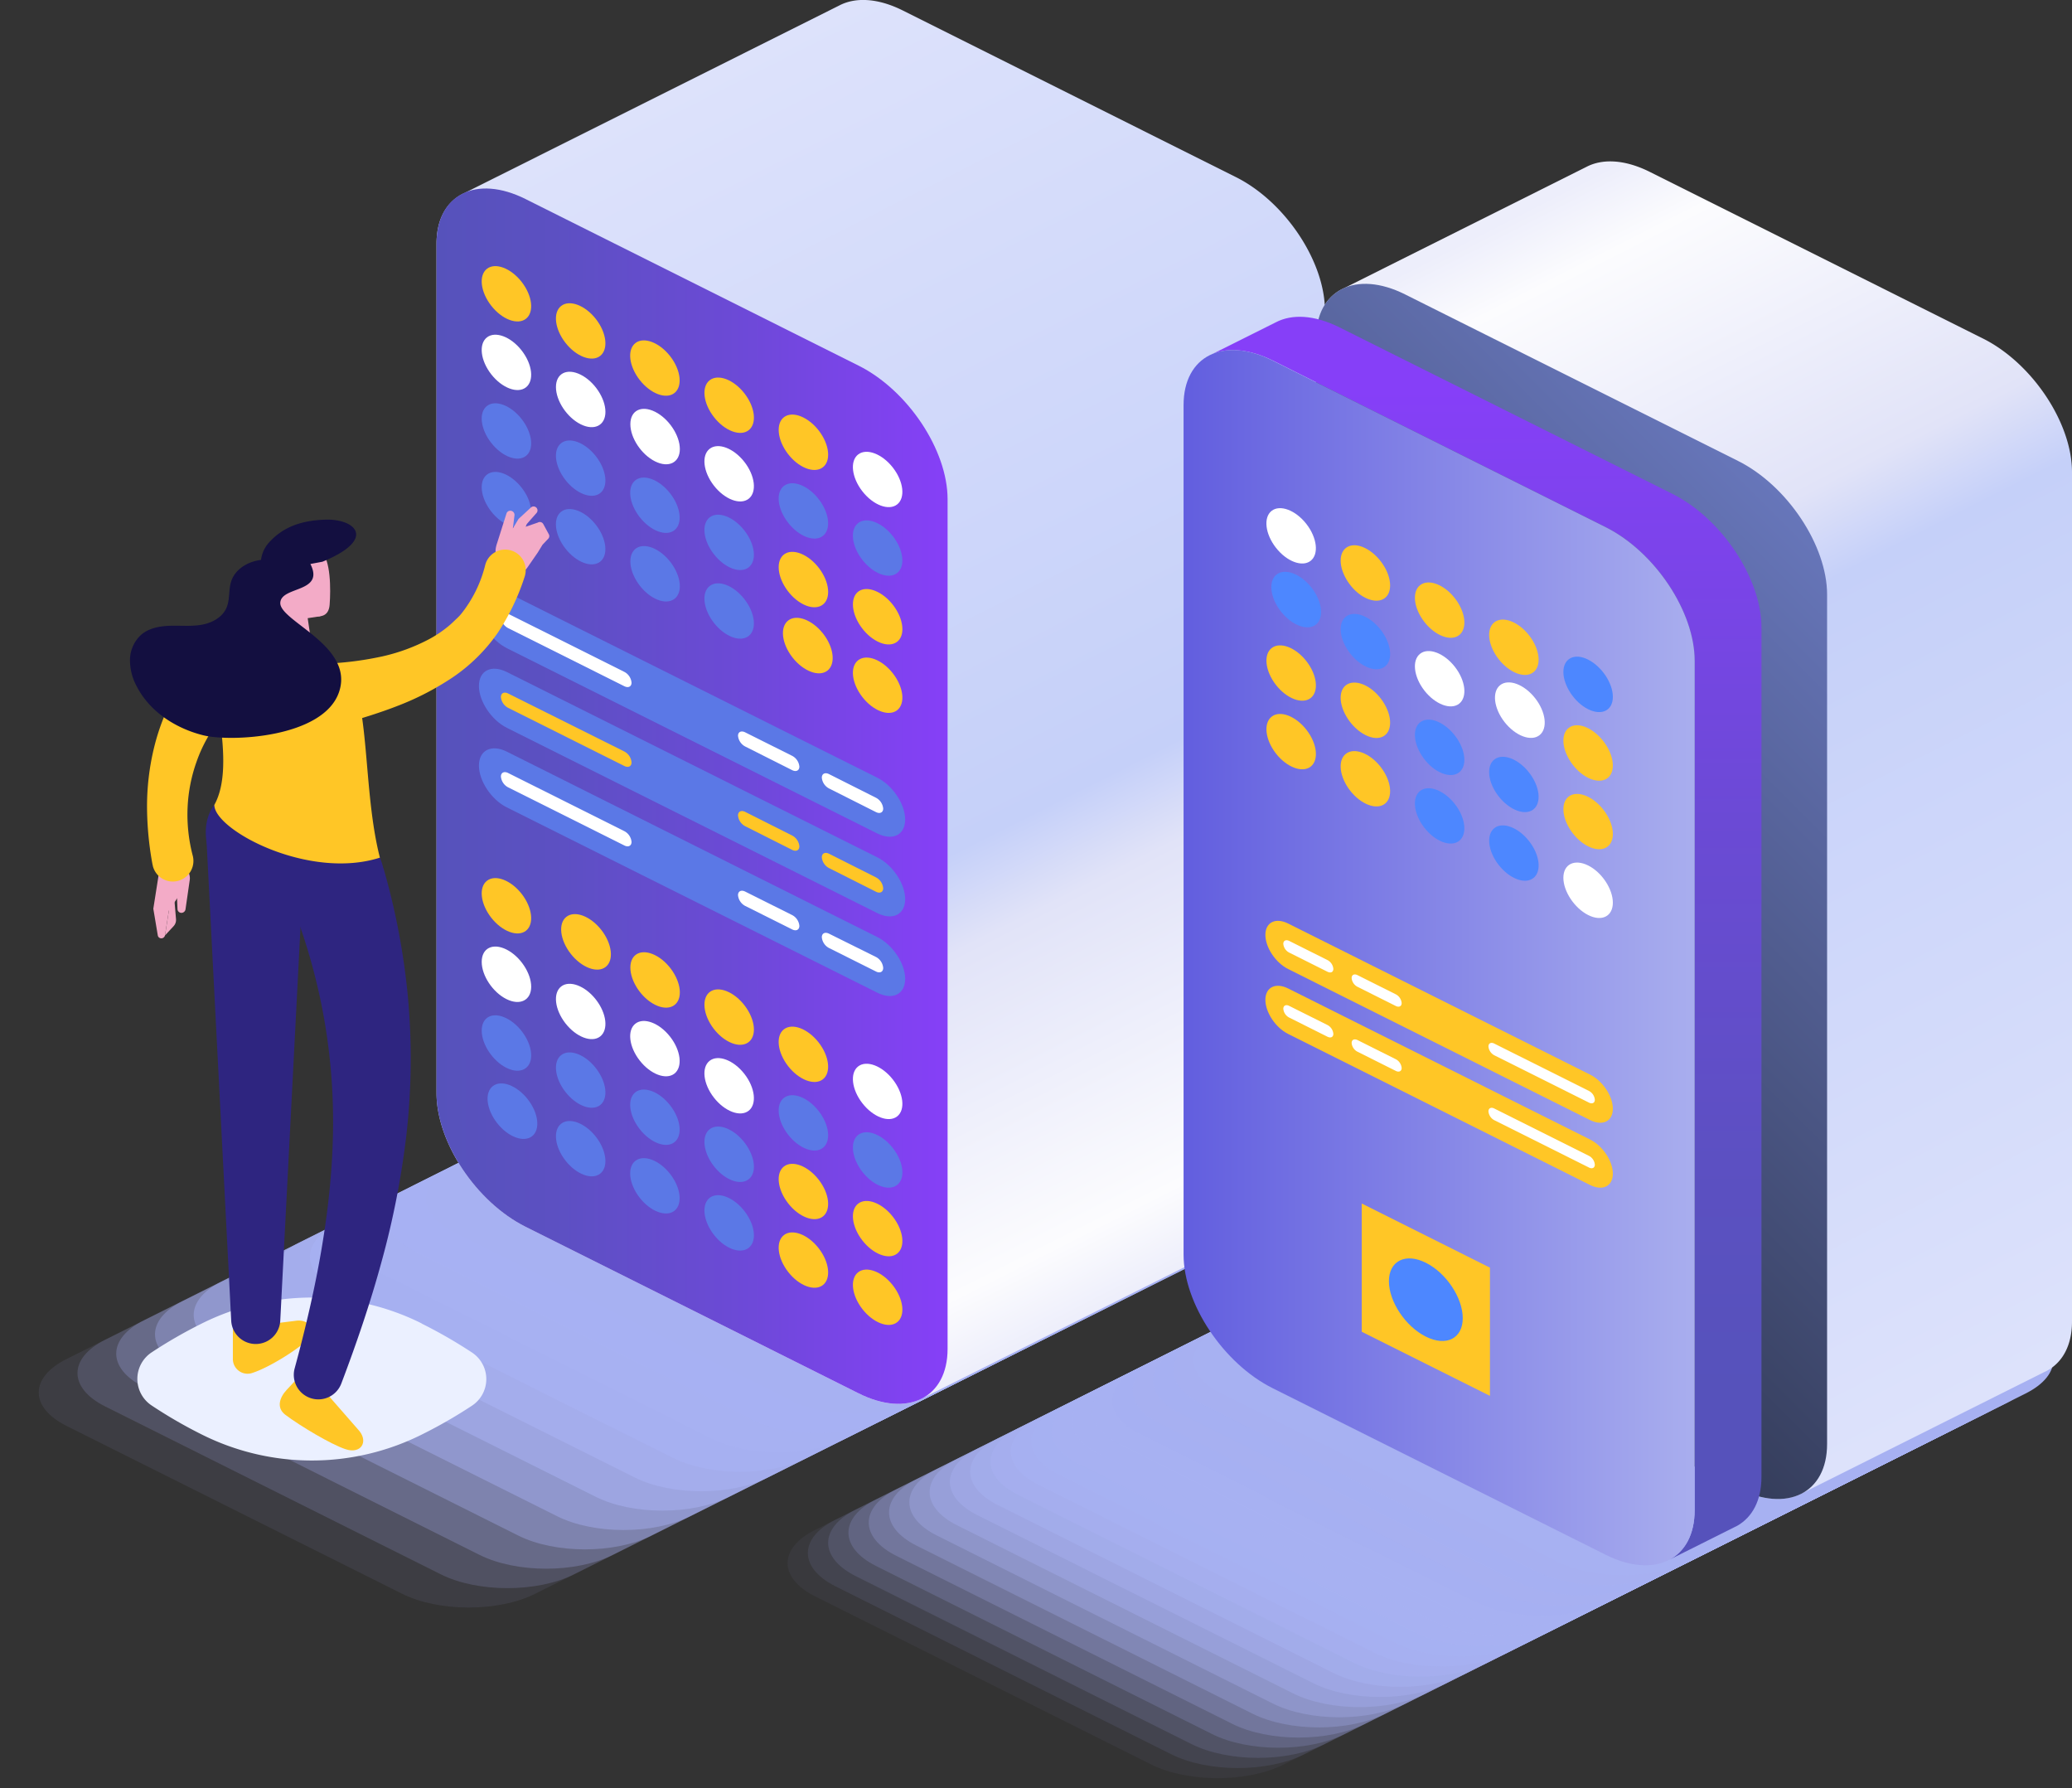 <?xml version="1.0" encoding="UTF-8"?>
<svg xmlns="http://www.w3.org/2000/svg" xmlns:xlink="http://www.w3.org/1999/xlink" viewBox="0 0 612.6 528.65">
  <rect x="0" y="0" width="612.6" height="528.65" fill="#333333" stroke="none"/>
  <defs>
    <style>.cls-1{isolation:isolate;}.cls-2,.cls-43,.cls-45{mix-blend-mode:multiply;}.cls-10,.cls-11,.cls-12,.cls-13,.cls-14,.cls-20,.cls-21,.cls-22,.cls-23,.cls-24,.cls-25,.cls-26,.cls-27,.cls-28,.cls-29,.cls-3,.cls-30,.cls-31,.cls-32,.cls-33,.cls-34,.cls-35,.cls-36,.cls-37,.cls-38,.cls-39,.cls-4,.cls-5,.cls-6,.cls-7,.cls-8,.cls-9{fill:#a7b1f2;}.cls-3{opacity:0;}.cls-4{opacity:0.09;}.cls-5{opacity:0.18;}.cls-6{opacity:0.27;}.cls-7{opacity:0.36;}.cls-8{opacity:0.45;}.cls-9{opacity:0.55;}.cls-10{opacity:0.64;}.cls-11{opacity:0.73;}.cls-12{opacity:0.82;}.cls-13{opacity:0.91;}.cls-15{fill:url(#linear-gradient);}.cls-16{fill:url(#linear-gradient-2);}.cls-17{fill:#ffc626;}.cls-18{fill:#fff;}.cls-19{fill:#5b78e6;}.cls-20{opacity:0.05;}.cls-21{opacity:0.1;}.cls-22{opacity:0.14;}.cls-23{opacity:0.19;}.cls-24{opacity:0.24;}.cls-25{opacity:0.29;}.cls-26{opacity:0.33;}.cls-27{opacity:0.38;}.cls-28{opacity:0.43;}.cls-29{opacity:0.48;}.cls-30{opacity:0.52;}.cls-31{opacity:0.57;}.cls-32{opacity:0.62;}.cls-33{opacity:0.67;}.cls-34{opacity:0.71;}.cls-35{opacity:0.76;}.cls-36{opacity:0.81;}.cls-37{opacity:0.86;}.cls-38{opacity:0.9;}.cls-39{opacity:0.95;}.cls-40{fill:url(#linear-gradient-3);}.cls-41{fill:url(#linear-gradient-4);}.cls-42{fill:url(#linear-gradient-5);}.cls-43{fill:url(#linear-gradient-6);}.cls-44{fill:#4d87ff;}.cls-45{fill:#ebf0ff;}.cls-46{fill:#2e2580;}.cls-47{fill:#f3abc7;}.cls-48{fill:#130f40;}</style>
    <linearGradient id="linear-gradient" x1="5" y1="376.89" x2="175.94" y2="38.58" gradientTransform="matrix(-1, 0, 0, 1, 350.98, 0)" gradientUnits="userSpaceOnUse">
      <stop offset="0" stop-color="#edeefb"></stop>
      <stop offset="0.06" stop-color="#fcfcfe"></stop>
      <stop offset="0.3" stop-color="#e1e3f8"></stop>
      <stop offset="0.37" stop-color="#c5d0f9"></stop>
      <stop offset="1" stop-color="#dde2fb"></stop>
    </linearGradient>
    <linearGradient id="linear-gradient-2" x1="129.06" y1="235.38" x2="280.16" y2="235.38" gradientUnits="userSpaceOnUse">
      <stop offset="0" stop-color="#5652bb"></stop>
      <stop offset="0.23" stop-color="#5c50c2"></stop>
      <stop offset="0.57" stop-color="#6b4ad5"></stop>
      <stop offset="0.97" stop-color="#8440f5"></stop>
      <stop offset="1" stop-color="#863ff8"></stop>
    </linearGradient>
    <linearGradient id="linear-gradient-3" x1="416.41" y1="79.71" x2="586.08" y2="412.72" gradientTransform="matrix(1, 0, 0, 1, 0, 0)" xlink:href="#linear-gradient"></linearGradient>
    <linearGradient id="linear-gradient-4" x1="374.84" y1="353.32" x2="554.44" y2="173.72" gradientUnits="userSpaceOnUse">
      <stop offset="0" stop-color="#2c334a"></stop>
      <stop offset="1" stop-color="#6776ba"></stop>
    </linearGradient>
    <linearGradient id="linear-gradient-5" x1="439.73" y1="410.77" x2="439.73" y2="115.13" xlink:href="#linear-gradient-2"></linearGradient>
    <linearGradient id="linear-gradient-6" x1="349.93" y1="283.1" x2="499.44" y2="283.1" gradientUnits="userSpaceOnUse">
      <stop offset="0" stop-color="#625edf"></stop>
      <stop offset="1" stop-color="#a8adee"></stop>
    </linearGradient>
  </defs>
  <title>data-center-contact-us</title>
  <g class="cls-1">
    <g id="Layer_2" data-name="Layer 2">
      <g id="Layer_1-2" data-name="Layer 1">
        <g class="cls-2">
          <path class="cls-3" d="M246.08,427.2l-99.29,49.65c-10.87,5.44-28.49,5.44-39.35,0L8.15,427.2c-10.87-5.43-10.87-14.25,0-19.68l99.29-49.65c10.86-5.44,28.48-5.44,39.35,0l99.29,49.65C256.94,413,256.94,421.77,246.08,427.2Z"></path>
          <path class="cls-4" d="M257.53,421.47l-99.29,49.66c-10.86,5.43-28.48,5.43-39.35,0L19.6,421.47c-10.86-5.43-10.86-14.24,0-19.68l99.29-49.65c10.87-5.44,28.49-5.44,39.35,0l99.29,49.65C268.4,407.23,268.4,416,257.53,421.47Z"></path>
          <path class="cls-5" d="M269,415.74,169.7,465.4c-10.87,5.43-28.49,5.43-39.36,0L31.06,415.74c-10.87-5.43-10.87-14.24,0-19.68l99.28-49.65c10.87-5.44,28.49-5.44,39.36,0L269,396.06C279.85,401.5,279.85,410.31,269,415.74Z"></path>
          <path class="cls-6" d="M280.44,410l-99.29,49.65c-10.86,5.43-28.48,5.43-39.35,0L42.51,410c-10.86-5.44-10.86-14.25,0-19.69l99.29-49.65c10.87-5.43,28.49-5.43,39.35,0l99.29,49.65C291.31,395.77,291.31,404.58,280.44,410Z"></path>
          <path class="cls-7" d="M291.89,404.29l-99.28,49.65c-10.87,5.43-28.49,5.43-39.36,0L54,404.29C43.1,398.85,43.1,390,54,384.61L153.25,335c10.87-5.43,28.49-5.43,39.36,0l99.28,49.66C302.76,390,302.76,398.85,291.89,404.29Z"></path>
          <path class="cls-8" d="M303.35,398.56l-99.29,49.65c-10.87,5.44-28.49,5.44-39.35,0L65.42,398.56c-10.87-5.44-10.87-14.25,0-19.68l99.29-49.66c10.86-5.43,28.48-5.43,39.35,0l99.29,49.66C314.21,384.31,314.21,393.12,303.35,398.56Z"></path>
          <path class="cls-9" d="M314.8,392.83l-99.28,49.65c-10.87,5.44-28.49,5.44-39.36,0L76.88,392.83C66,387.4,66,378.58,76.88,373.15l99.28-49.65c10.87-5.44,28.49-5.44,39.36,0l99.28,49.65C325.67,378.58,325.67,387.4,314.8,392.83Z"></path>
          <path class="cls-10" d="M326.26,387.1,227,436.76c-10.87,5.43-28.49,5.43-39.35,0L88.33,387.1c-10.87-5.43-10.87-14.24,0-19.68l99.29-49.65c10.86-5.44,28.48-5.44,39.35,0l99.29,49.65C337.12,372.86,337.12,381.67,326.26,387.1Z"></path>
          <path class="cls-11" d="M337.71,381.37,238.42,431c-10.86,5.43-28.48,5.43-39.35,0L99.78,381.37c-10.86-5.43-10.86-14.24,0-19.68L199.07,312c10.87-5.44,28.49-5.44,39.35,0l99.29,49.65C348.58,367.13,348.58,375.94,337.71,381.37Z"></path>
          <path class="cls-12" d="M349.16,375.64,249.88,425.3c-10.87,5.43-28.49,5.43-39.36,0l-99.28-49.66c-10.87-5.43-10.87-14.24,0-19.68l99.28-49.65c10.87-5.43,28.49-5.43,39.36,0L349.16,356C360,361.4,360,370.21,349.16,375.64Z"></path>
          <path class="cls-13" d="M360.62,369.92l-99.29,49.65c-10.86,5.43-28.48,5.43-39.35,0l-99.29-49.65c-10.86-5.44-10.86-14.25,0-19.68L222,300.58c10.87-5.43,28.49-5.43,39.35,0l99.29,49.66C371.49,355.67,371.49,364.48,360.62,369.92Z"></path>
          <path class="cls-14" d="M372.07,364.19l-99.28,49.65c-10.87,5.44-28.49,5.44-39.36,0l-99.28-49.65c-10.87-5.44-10.87-14.25,0-19.68l99.28-49.66c10.87-5.43,28.49-5.43,39.36,0l99.28,49.66C382.94,349.94,382.94,358.75,372.07,364.19Z"></path>
        </g>
        <path class="cls-15" d="M365.4,52.35,266.94,3.11c-7.37-3.69-14-4-18.8-1.49,0,0-110.76,55.41-110.76,55.41a12,12,0,0,0-1.19.6c-4.45,2.57-7.13,7.49-7.13,14.41V323.15c0,14.54,11.78,32.22,26.32,39.49l98.46,49.24c7.34,3.67,14,4,18.74,1.52,0,0,110.82-55.44,110.82-55.44a12,12,0,0,0,1.19-.6c4.42-2.52,7.13-7.47,7.13-14.41V91.83C391.72,77.3,379.94,59.62,365.4,52.35Z"></path>
        <path class="cls-16" d="M253.84,411.88l-98.46-49.24c-14.54-7.27-26.32-24.95-26.32-39.49V72c0-14.54,11.78-20.43,26.32-13.16l98.46,49.24c14.54,7.27,26.32,24.95,26.32,39.49V398.72C280.16,413.26,268.38,419.15,253.84,411.88Z"></path>
        <path class="cls-17" d="M201,293.36c0,4-3.27,5.68-7.32,3.66s-7.31-6.94-7.31-11,3.27-5.68,7.31-3.66S201,289.32,201,293.36Z"></path>
        <path class="cls-17" d="M222.9,304.34c0,4-3.27,5.68-7.32,3.66s-7.31-6.94-7.31-11,3.27-5.68,7.31-3.66S222.9,300.3,222.9,304.34Z"></path>
        <ellipse class="cls-17" cx="237.53" cy="311.66" rx="5.71" ry="9.37" transform="translate(-141.49 212.18) rotate(-37.98)"></ellipse>
        <ellipse class="cls-18" cx="259.48" cy="322.63" rx="5.71" ry="9.37" transform="translate(-143.59 228.01) rotate(-37.98)"></ellipse>
        <ellipse class="cls-18" cx="193.63" cy="309.98" rx="5.71" ry="9.37" transform="translate(-149.75 184.81) rotate(-37.98)"></ellipse>
        <ellipse class="cls-18" cx="215.58" cy="320.96" rx="5.71" ry="9.37" transform="translate(-151.86 200.64) rotate(-37.98)"></ellipse>
        <ellipse class="cls-19" cx="237.53" cy="331.93" rx="5.71" ry="9.37" transform="translate(-153.96 216.47) rotate(-37.98)"></ellipse>
        <path class="cls-19" d="M266.8,346.57c0,4-3.27,5.68-7.32,3.66s-7.31-6.94-7.31-11,3.27-5.68,7.31-3.66S266.8,342.53,266.8,346.57Z"></path>
        <ellipse class="cls-19" cx="193.63" cy="330.26" rx="5.71" ry="9.37" transform="translate(-162.23 189.1) rotate(-37.98)"></ellipse>
        <path class="cls-19" d="M222.9,344.89c0,4-3.27,5.68-7.32,3.66s-7.31-6.93-7.31-11,3.27-5.68,7.31-3.66S222.9,340.85,222.9,344.89Z"></path>
        <ellipse class="cls-17" cx="237.53" cy="352.21" rx="5.71" ry="9.37" transform="translate(-166.44 220.77) rotate(-37.98)"></ellipse>
        <ellipse class="cls-17" cx="259.48" cy="363.19" rx="5.71" ry="9.37" transform="translate(-168.55 236.6) rotate(-37.98)"></ellipse>
        <ellipse class="cls-19" cx="193.63" cy="350.53" rx="5.71" ry="9.37" transform="translate(-174.71 193.4) rotate(-37.98)"></ellipse>
        <path class="cls-19" d="M222.9,365.17c0,4-3.27,5.68-7.32,3.66s-7.31-6.94-7.31-11,3.27-5.68,7.31-3.65S222.9,361.13,222.9,365.17Z"></path>
        <ellipse class="cls-17" cx="149.73" cy="267.75" rx="5.71" ry="9.37" transform="translate(-133.06 148.85) rotate(-37.98)"></ellipse>
        <ellipse class="cls-17" cx="171.68" cy="278.72" rx="5.71" ry="9.37" transform="matrix(0.79, -0.62, 0.62, 0.79, -135.17, 164.68)"></ellipse>
        <path class="cls-18" d="M157.05,291.68c0,4-3.28,5.68-7.32,3.66s-7.31-6.93-7.31-11,3.27-5.68,7.31-3.66S157.05,287.64,157.05,291.68Z"></path>
        <ellipse class="cls-18" cx="171.68" cy="299" rx="5.71" ry="9.37" transform="translate(-147.64 168.97) rotate(-37.98)"></ellipse>
        <path class="cls-19" d="M157.05,312c0,4-3.28,5.68-7.32,3.66s-7.31-6.94-7.31-11,3.27-5.68,7.31-3.65S157.05,307.92,157.05,312Z"></path>
        <ellipse class="cls-19" cx="171.68" cy="319.28" rx="5.71" ry="9.37" transform="translate(-160.12 173.27) rotate(-37.98)"></ellipse>
        <ellipse class="cls-19" cx="149.73" cy="328.58" rx="5.71" ry="9.37" transform="matrix(0.79, -0.62, 0.62, 0.79, -170.5, 161.73)"></ellipse>
        <ellipse class="cls-19" cx="171.68" cy="339.56" rx="5.71" ry="9.37" transform="translate(-172.6 177.56) rotate(-37.98)"></ellipse>
        <ellipse class="cls-17" cx="237.53" cy="372.49" rx="5.71" ry="9.37" transform="translate(-178.92 225.06) rotate(-37.98)"></ellipse>
        <ellipse class="cls-17" cx="259.48" cy="383.47" rx="5.71" ry="9.37" transform="translate(-181.03 240.9) rotate(-37.98)"></ellipse>
        <ellipse class="cls-17" cx="193.63" cy="108.8" rx="5.71" ry="9.37" transform="translate(-25.95 142.2) rotate(-37.98)"></ellipse>
        <ellipse class="cls-17" cx="215.58" cy="119.78" rx="5.71" ry="9.37" transform="translate(-28.05 158.04) rotate(-37.98)"></ellipse>
        <path class="cls-17" d="M244.85,134.41c0,4-3.27,5.68-7.32,3.66s-7.31-6.94-7.31-11,3.27-5.67,7.31-3.65S244.85,130.37,244.85,134.41Z"></path>
        <ellipse class="cls-18" cx="259.48" cy="141.73" rx="5.71" ry="9.37" transform="translate(-32.27 189.7) rotate(-37.98)"></ellipse>
        <path class="cls-18" d="M201,132.74c0,4-3.27,5.67-7.32,3.65s-7.31-6.93-7.31-11,3.27-5.68,7.31-3.66S201,128.69,201,132.74Z"></path>
        <ellipse class="cls-18" cx="215.58" cy="140.05" rx="5.71" ry="9.37" transform="translate(-40.53 162.33) rotate(-37.98)"></ellipse>
        <ellipse class="cls-19" cx="237.53" cy="151.03" rx="5.71" ry="9.37" transform="translate(-42.64 178.16) rotate(-37.98)"></ellipse>
        <ellipse class="cls-19" cx="259.48" cy="162.01" rx="5.71" ry="9.37" transform="translate(-44.75 193.99) rotate(-37.98)"></ellipse>
        <ellipse class="cls-19" cx="193.63" cy="149.35" rx="5.71" ry="9.37" transform="translate(-50.9 150.79) rotate(-37.98)"></ellipse>
        <ellipse class="cls-19" cx="215.58" cy="160.33" rx="5.71" ry="9.37" transform="translate(-53.01 166.62) rotate(-37.98)"></ellipse>
        <path class="cls-17" d="M244.85,175c0,4-3.27,5.68-7.32,3.66s-7.31-6.94-7.31-11,3.27-5.68,7.31-3.66S244.85,170.93,244.85,175Z"></path>
        <path class="cls-17" d="M266.8,186c0,4-3.27,5.67-7.32,3.65s-7.31-6.93-7.31-11,3.27-5.68,7.31-3.66S266.8,181.9,266.8,186Z"></path>
        <path class="cls-19" d="M201,173.29c0,4-3.27,5.68-7.32,3.66s-7.31-6.94-7.31-11,3.27-5.68,7.31-3.66S201,169.25,201,173.29Z"></path>
        <ellipse class="cls-19" cx="215.58" cy="180.61" rx="5.71" ry="9.37" transform="translate(-65.49 170.92) rotate(-37.98)"></ellipse>
        <ellipse class="cls-17" cx="149.73" cy="86.84" rx="5.71" ry="9.37" transform="translate(-21.73 110.54) rotate(-37.98)"></ellipse>
        <ellipse class="cls-17" cx="171.68" cy="97.82" rx="5.71" ry="9.37" transform="translate(-23.84 126.37) rotate(-37.98)"></ellipse>
        <ellipse class="cls-18" cx="149.73" cy="107.12" rx="5.71" ry="9.37" transform="translate(-34.21 114.83) rotate(-37.98)"></ellipse>
        <path class="cls-18" d="M179,121.76c0,4-3.27,5.68-7.32,3.66s-7.31-6.94-7.31-11,3.27-5.68,7.31-3.66S179,117.72,179,121.76Z"></path>
        <ellipse class="cls-19" cx="149.73" cy="127.4" rx="5.71" ry="9.37" transform="translate(-46.69 119.12) rotate(-37.98)"></ellipse>
        <ellipse class="cls-19" cx="171.68" cy="138.38" rx="5.71" ry="9.37" transform="translate(-48.8 134.96) rotate(-37.98)"></ellipse>
        <ellipse class="cls-19" cx="149.73" cy="147.68" rx="5.71" ry="9.37" transform="translate(-59.17 123.42) rotate(-37.98)"></ellipse>
        <ellipse class="cls-19" cx="171.68" cy="158.65" rx="5.71" ry="9.37" transform="translate(-61.28 139.25) rotate(-37.98)"></ellipse>
        <ellipse class="cls-17" cx="237.53" cy="191.59" rx="5.71" ry="9.37" transform="matrix(0.79, -0.62, 0.62, 0.79, -67.6, 186.75)"></ellipse>
        <ellipse class="cls-17" cx="259.48" cy="202.56" rx="5.71" ry="9.37" transform="translate(-69.7 202.58) rotate(-37.98)"></ellipse>
        <path class="cls-19" d="M259.38,246.38,149.84,191.6c-4.55-2.28-8.24-7.81-8.24-12.37s3.69-6.39,8.24-4.12L259.38,229.9c4.55,2.27,8.24,7.81,8.24,12.36S263.93,248.65,259.38,246.38Z"></path>
        <path class="cls-18" d="M184.6,198.62l-34.38-17.19c-1.17-.59-2.12-.11-2.12,1.06a4,4,0,0,0,2.12,3.18l34.38,17.19c1.17.58,2.12.11,2.12-1.06A4,4,0,0,0,184.6,198.62Zm49.62,24.82-13.9-6.95c-1.17-.59-2.12-.12-2.12,1a4,4,0,0,0,2.12,3.18l13.9,7c1.17.58,2.12.11,2.12-1.06A4,4,0,0,0,234.22,223.44ZM259,235.83l-13.9-7c-1.18-.58-2.12-.11-2.12,1.06a4,4,0,0,0,2.12,3.18l13.9,7c1.17.58,2.12.11,2.12-1.06A4,4,0,0,0,259,235.83Z"></path>
        <path class="cls-19" d="M259.38,269.92,149.84,215.14c-4.55-2.28-8.24-7.82-8.24-12.37s3.69-6.39,8.24-4.12l109.54,54.78c4.55,2.28,8.24,7.81,8.24,12.37S263.93,272.19,259.38,269.92Z"></path>
        <path class="cls-17" d="M184.6,222.16,150.22,205c-1.17-.58-2.12-.11-2.12,1.06a4,4,0,0,0,2.12,3.18l34.38,17.2c1.17.58,2.12.11,2.12-1.06A4,4,0,0,0,184.6,222.16ZM234.22,247l-13.9-7c-1.17-.58-2.12-.11-2.12,1.06a4,4,0,0,0,2.12,3.18l13.9,7c1.17.59,2.12.11,2.12-1.06A4,4,0,0,0,234.22,247ZM259,259.37l-13.9-7c-1.18-.58-2.12-.11-2.12,1.06a4,4,0,0,0,2.12,3.18l13.9,7c1.17.59,2.12.12,2.12-1.05A4,4,0,0,0,259,259.37Z"></path>
        <path class="cls-19" d="M259.38,293.45,149.84,238.67c-4.55-2.27-8.24-7.81-8.24-12.36s3.69-6.39,8.24-4.12L259.38,277c4.55,2.28,8.24,7.81,8.24,12.36S263.93,295.73,259.38,293.45Z"></path>
        <path class="cls-18" d="M184.6,245.7l-34.38-17.2c-1.17-.58-2.12-.11-2.12,1.06a4,4,0,0,0,2.12,3.18l34.38,17.19c1.17.59,2.12.11,2.12-1.06A4,4,0,0,0,184.6,245.7Zm49.62,24.81-13.9-6.95c-1.17-.58-2.12-.11-2.12,1.06a4,4,0,0,0,2.12,3.18l13.9,6.95c1.17.59,2.12.11,2.12-1.06A4,4,0,0,0,234.22,270.51ZM259,282.9,245.1,276c-1.18-.58-2.12-.11-2.12,1.06a4,4,0,0,0,2.12,3.18l13.9,6.95c1.17.59,2.12.11,2.12-1.06A4,4,0,0,0,259,282.9Z"></path>
        <g class="cls-2">
          <path class="cls-3" d="M472.92,474.92l-99.28,49.65c-10.87,5.44-28.49,5.44-39.36,0L235,474.92c-10.87-5.44-10.87-14.25,0-19.68l99.28-49.66c10.87-5.43,28.49-5.43,39.36,0l99.28,49.66C483.79,460.67,483.79,469.48,472.92,474.92Z"></path>
          <path class="cls-20" d="M478.92,471.92l-99.28,49.65c-10.87,5.44-28.49,5.44-39.36,0L241,471.92c-10.87-5.44-10.87-14.25,0-19.68l99.28-49.66c10.87-5.43,28.49-5.43,39.36,0l99.28,49.66C489.79,457.67,489.79,466.48,478.92,471.92Z"></path>
          <path class="cls-21" d="M484.92,468.92l-99.28,49.65c-10.87,5.44-28.49,5.44-39.36,0L247,468.92c-10.87-5.44-10.87-14.25,0-19.68l99.28-49.66c10.87-5.43,28.49-5.43,39.36,0l99.28,49.66C495.79,454.67,495.79,463.48,484.92,468.92Z"></path>
          <path class="cls-22" d="M490.92,465.92l-99.28,49.65c-10.87,5.44-28.49,5.44-39.36,0L253,465.92c-10.87-5.44-10.87-14.25,0-19.68l99.28-49.66c10.87-5.43,28.49-5.43,39.36,0l99.28,49.66C501.79,451.67,501.79,460.48,490.92,465.92Z"></path>
          <path class="cls-23" d="M496.92,462.92l-99.28,49.65c-10.87,5.44-28.49,5.44-39.36,0L259,462.92c-10.87-5.44-10.87-14.25,0-19.68l99.28-49.66c10.87-5.43,28.49-5.43,39.36,0l99.28,49.66C507.79,448.67,507.79,457.48,496.92,462.92Z"></path>
          <path class="cls-24" d="M502.92,459.92l-99.28,49.65c-10.87,5.43-28.49,5.43-39.36,0L265,459.92c-10.87-5.44-10.87-14.25,0-19.68l99.28-49.66c10.87-5.43,28.49-5.43,39.36,0l99.28,49.66C513.79,445.67,513.79,454.48,502.92,459.92Z"></path>
          <path class="cls-25" d="M508.92,456.92l-99.28,49.65c-10.87,5.43-28.49,5.43-39.36,0L271,456.92c-10.87-5.44-10.87-14.25,0-19.68l99.28-49.66c10.87-5.43,28.49-5.43,39.36,0l99.28,49.66C519.79,442.67,519.79,451.48,508.92,456.92Z"></path>
          <path class="cls-26" d="M514.92,453.92l-99.28,49.65c-10.87,5.43-28.49,5.43-39.36,0L277,453.92c-10.87-5.44-10.87-14.25,0-19.69l99.28-49.65c10.87-5.43,28.49-5.43,39.36,0l99.28,49.65C525.79,439.67,525.79,448.48,514.92,453.92Z"></path>
          <path class="cls-27" d="M520.92,450.91l-99.28,49.66c-10.87,5.43-28.49,5.43-39.36,0L283,450.91c-10.87-5.43-10.87-14.24,0-19.68l99.28-49.65c10.87-5.43,28.49-5.43,39.36,0l99.28,49.65C531.79,436.67,531.79,445.48,520.92,450.91Z"></path>
          <path class="cls-28" d="M526.92,447.91l-99.28,49.66c-10.87,5.43-28.49,5.43-39.36,0L289,447.91c-10.87-5.43-10.87-14.24,0-19.68l99.28-49.65c10.87-5.43,28.49-5.43,39.36,0l99.28,49.65C537.79,433.67,537.79,442.48,526.92,447.91Z"></path>
          <path class="cls-29" d="M532.92,444.91l-99.28,49.66c-10.87,5.43-28.49,5.43-39.36,0L295,444.91c-10.87-5.43-10.87-14.24,0-19.68l99.28-49.65c10.87-5.44,28.49-5.44,39.36,0l99.28,49.65C543.79,430.67,543.79,439.48,532.92,444.91Z"></path>
          <path class="cls-30" d="M538.92,441.91l-99.28,49.66c-10.87,5.43-28.49,5.43-39.36,0L301,441.91c-10.87-5.43-10.87-14.24,0-19.68l99.28-49.65c10.87-5.44,28.49-5.44,39.36,0l99.28,49.65C549.79,427.67,549.79,436.48,538.92,441.91Z"></path>
          <path class="cls-31" d="M544.92,438.91l-99.28,49.66c-10.87,5.43-28.49,5.43-39.36,0L307,438.91c-10.87-5.43-10.87-14.24,0-19.68l99.28-49.65c10.87-5.44,28.49-5.44,39.36,0l99.28,49.65C555.79,424.67,555.79,433.48,544.92,438.91Z"></path>
          <path class="cls-32" d="M550.92,435.91l-99.28,49.66c-10.87,5.43-28.49,5.43-39.36,0L313,435.91c-10.87-5.43-10.87-14.24,0-19.68l99.28-49.65c10.87-5.44,28.49-5.44,39.36,0l99.28,49.65C561.79,421.67,561.79,430.48,550.92,435.91Z"></path>
          <path class="cls-33" d="M556.92,432.91l-99.29,49.66c-10.86,5.43-28.48,5.43-39.35,0L319,432.91c-10.87-5.43-10.87-14.24,0-19.68l99.28-49.65c10.87-5.44,28.49-5.44,39.35,0l99.29,49.65C567.79,418.67,567.79,427.48,556.92,432.91Z"></path>
          <path class="cls-34" d="M562.92,429.91l-99.29,49.65c-10.86,5.44-28.48,5.44-39.35,0L325,429.91c-10.87-5.43-10.87-14.25,0-19.68l99.28-49.65c10.87-5.44,28.49-5.44,39.35,0l99.29,49.65C573.79,415.66,573.79,424.48,562.92,429.91Z"></path>
          <path class="cls-35" d="M568.92,426.91l-99.29,49.65c-10.86,5.44-28.48,5.44-39.35,0L331,426.91c-10.87-5.43-10.87-14.25,0-19.68l99.28-49.65c10.87-5.44,28.49-5.44,39.35,0l99.29,49.65C579.79,412.66,579.79,421.48,568.92,426.91Z"></path>
          <path class="cls-36" d="M574.92,423.91l-99.29,49.65c-10.86,5.44-28.48,5.44-39.35,0L337,423.91c-10.87-5.44-10.87-14.25,0-19.68l99.28-49.65c10.87-5.44,28.49-5.44,39.35,0l99.29,49.65C585.79,409.66,585.79,418.47,574.92,423.91Z"></path>
          <path class="cls-37" d="M580.92,420.91l-99.29,49.65c-10.86,5.44-28.48,5.44-39.35,0L343,420.91c-10.87-5.44-10.87-14.25,0-19.68l99.28-49.66c10.87-5.43,28.49-5.43,39.35,0l99.29,49.66C591.79,406.66,591.79,415.47,580.92,420.91Z"></path>
          <path class="cls-38" d="M586.92,417.91l-99.29,49.65c-10.86,5.44-28.48,5.44-39.35,0L349,417.91c-10.87-5.44-10.87-14.25,0-19.68l99.28-49.66c10.87-5.43,28.49-5.43,39.35,0l99.29,49.66C597.79,403.66,597.79,412.47,586.92,417.91Z"></path>
          <path class="cls-39" d="M592.92,414.91l-99.29,49.65c-10.86,5.44-28.48,5.44-39.35,0L355,414.91c-10.86-5.44-10.86-14.25,0-19.68l99.29-49.66c10.87-5.43,28.49-5.43,39.35,0l99.29,49.66C603.79,400.66,603.79,409.47,592.92,414.91Z"></path>
          <path class="cls-14" d="M598.92,411.91l-99.29,49.65c-10.86,5.44-28.48,5.44-39.35,0L361,411.91c-10.86-5.44-10.86-14.25,0-19.68l99.29-49.66c10.87-5.43,28.49-5.43,39.35,0l99.29,49.66C609.79,397.66,609.79,406.47,598.92,411.91Z"></path>
        </g>
        <path class="cls-40" d="M586.28,100.07,487.81,50.83c-7.36-3.69-14-4-18.79-1.49,0,0-71.61,35.83-71.61,35.83a12.21,12.21,0,0,0-1.2.6c-4.44,2.56-7.13,7.49-7.13,14.41V351.29c0,14.54,11.79,32.22,26.33,39.49L513.87,440c7.34,3.67,14,4,18.74,1.52,0,0,71.67-35.87,71.67-35.87a11,11,0,0,0,1.19-.59c4.42-2.52,7.13-7.47,7.13-14.41V139.55C612.6,125,600.81,107.34,586.28,100.07Z"></path>
        <path class="cls-41" d="M513.87,440l-98.46-49.24c-14.54-7.27-26.33-24.95-26.33-39.49V100.18c0-14.54,11.79-20.43,26.33-13.16l98.46,49.24c14.54,7.27,26.32,25,26.32,39.49V426.86C540.19,441.4,528.41,447.29,513.87,440Z"></path>
        <path class="cls-42" d="M494.47,146,396,96.76c-7.37-3.68-14-4-18.8-1.48,0,0-11.42,5.7-18.55,9.27,4.66-1.86,10.83-1.33,17.6,2l98.46,49.24c14.53,7.27,26.32,24.95,26.32,39.49V446.44c0,7.13-2.84,12.18-7.45,14.62l18.89-9.45c.41-.18.8-.38,1.18-.59,4.43-2.53,7.14-7.47,7.14-14.42V185.49C520.8,171,509,153.27,494.47,146Z"></path>
        <path class="cls-43" d="M474.72,459.6l-98.46-49.24c-14.54-7.27-26.33-24.95-26.33-39.49V119.76c0-14.54,11.79-20.43,26.33-13.16l98.46,49.24c14.53,7.27,26.32,24.95,26.32,39.49V446.44C501,461,489.25,466.87,474.72,459.6Z"></path>
        <polygon class="cls-17" points="440.51 374.73 402.61 355.77 402.61 393.68 440.51 412.63 440.51 374.73"></polygon>
        <path class="cls-44" d="M421.56,373.28c-6-3-10.92-.57-10.92,5.46s4.89,13.36,10.92,16.38,10.91.57,10.91-5.46S427.59,376.3,421.56,373.28Z"></path>
        <path class="cls-44" d="M462.22,198.65c0,4,3.28,9,7.32,11s7.31.38,7.31-3.66-3.27-8.95-7.31-11S462.22,194.61,462.22,198.65Z"></path>
        <ellipse class="cls-17" cx="447.59" cy="191.34" rx="5.71" ry="9.37" transform="translate(-22.96 315.96) rotate(-37.98)"></ellipse>
        <ellipse class="cls-17" cx="425.64" cy="180.36" rx="5.71" ry="9.37" transform="translate(-20.85 300.13) rotate(-37.98)"></ellipse>
        <path class="cls-17" d="M396.37,165.72c0,4,3.27,9,7.32,11s7.31.38,7.31-3.66-3.27-8.95-7.31-11S396.37,161.68,396.37,165.72Z"></path>
        <ellipse class="cls-18" cx="381.74" cy="158.4" rx="5.71" ry="9.37" transform="translate(-16.64 268.46) rotate(-37.98)"></ellipse>
        <path class="cls-17" d="M462.22,218.93c0,4,3.28,9,7.32,11s7.31.38,7.31-3.66-3.27-8.95-7.31-11S462.22,214.89,462.22,218.93Z"></path>
        <ellipse class="cls-18" cx="447.59" cy="211.61" rx="5.71" ry="9.37" transform="matrix(0.79, -0.62, 0.62, 0.79, -35.44, 320.26)"></ellipse>
        <ellipse class="cls-18" cx="425.64" cy="200.64" rx="5.71" ry="9.37" transform="translate(-33.33 304.42) rotate(-37.98)"></ellipse>
        <ellipse class="cls-44" cx="403.69" cy="189.66" rx="5.71" ry="9.37" transform="translate(-31.22 288.59) rotate(-37.98)"></ellipse>
        <ellipse class="cls-44" cx="381.74" cy="178.68" rx="5.71" ry="9.37" transform="matrix(0.79, -0.62, 0.62, 0.79, -29.12, 272.76)"></ellipse>
        <ellipse class="cls-17" cx="469.54" cy="242.87" rx="5.71" ry="9.37" transform="translate(-50.02 340.38) rotate(-37.98)"></ellipse>
        <ellipse class="cls-44" cx="447.59" cy="231.89" rx="5.71" ry="9.37" transform="translate(-47.92 324.55) rotate(-37.98)"></ellipse>
        <path class="cls-44" d="M418.32,217.26c0,4,3.27,9,7.32,11s7.31.38,7.31-3.66-3.27-8.95-7.31-11S418.32,213.21,418.32,217.26Z"></path>
        <path class="cls-17" d="M396.37,206.28c0,4,3.27,8.95,7.32,11s7.31.39,7.31-3.65-3.27-9-7.31-11S396.37,202.24,396.37,206.28Z"></path>
        <ellipse class="cls-17" cx="381.74" cy="198.96" rx="5.71" ry="9.37" transform="translate(-41.59 277.05) rotate(-37.98)"></ellipse>
        <path class="cls-18" d="M462.22,259.49c0,4,3.28,8.95,7.32,11s7.31.39,7.31-3.65-3.27-9-7.31-11S462.22,255.45,462.22,259.49Z"></path>
        <ellipse class="cls-44" cx="447.59" cy="252.17" rx="5.71" ry="9.37" transform="translate(-60.39 328.85) rotate(-37.98)"></ellipse>
        <ellipse class="cls-44" cx="425.64" cy="241.19" rx="5.71" ry="9.37" transform="translate(-58.29 313.01) rotate(-37.98)"></ellipse>
        <ellipse class="cls-17" cx="403.69" cy="230.21" rx="5.71" ry="9.37" transform="translate(-56.18 297.18) rotate(-37.98)"></ellipse>
        <ellipse class="cls-17" cx="381.74" cy="219.24" rx="5.71" ry="9.37" transform="translate(-54.07 281.34) rotate(-37.98)"></ellipse>
        <path class="cls-17" d="M380.84,286.45l89.29,44.66c3.71,1.85,6.72.35,6.72-3.36s-3-8.22-6.72-10.08L380.84,273c-3.71-1.85-6.72-.35-6.72,3.36S377.13,284.59,380.84,286.45Z"></path>
        <path class="cls-18" d="M440.07,309.35a3.27,3.27,0,0,0,1.73,2.6l28,14c.95.48,1.72.09,1.72-.86a3.23,3.23,0,0,0-1.72-2.59l-28-14C440.85,308,440.07,308.4,440.07,309.35Zm-40.45-20.23a3.22,3.22,0,0,0,1.73,2.59l11.33,5.67c.95.48,1.73.09,1.73-.86a3.24,3.24,0,0,0-1.73-2.59l-11.33-5.67C400.39,287.78,399.62,288.17,399.62,289.12ZM379.42,279a3.22,3.22,0,0,0,1.73,2.59l11.33,5.67c1,.48,1.73.09,1.73-.86a3.22,3.22,0,0,0-1.73-2.59l-11.33-5.67C380.19,277.68,379.42,278.07,379.42,279Z"></path>
        <path class="cls-17" d="M380.84,305.64l89.29,44.66c3.71,1.85,6.72.35,6.72-3.36s-3-8.23-6.72-10.08L380.84,292.2c-3.71-1.85-6.72-.35-6.72,3.36S377.13,303.78,380.84,305.64Z"></path>
        <path class="cls-18" d="M440.07,328.54a3.27,3.27,0,0,0,1.73,2.6l28,14c.95.48,1.72.09,1.72-.86a3.23,3.23,0,0,0-1.72-2.59l-28-14C440.85,327.2,440.07,327.59,440.07,328.54Zm-40.45-20.23a3.22,3.22,0,0,0,1.73,2.59l11.33,5.67c.95.48,1.73.09,1.73-.86a3.24,3.24,0,0,0-1.73-2.59l-11.33-5.67C400.39,307,399.62,307.36,399.62,308.31Zm-20.2-10.1a3.25,3.25,0,0,0,1.73,2.59l11.33,5.67c1,.48,1.73.09,1.73-.86a3.25,3.25,0,0,0-1.73-2.6l-11.33-5.66C380.19,296.87,379.42,297.26,379.42,298.21Z"></path>
        <path class="cls-45" d="M124.54,391.15a72.78,72.78,0,0,0-64.69,0l-.3.15a140.64,140.64,0,0,0-14.74,8.49,9.41,9.41,0,0,0,0,15.67A137.18,137.18,0,0,0,59.55,424l.3.15a72.71,72.71,0,0,0,64.69,0l.3-.15a138.16,138.16,0,0,0,14.74-8.49,9.41,9.41,0,0,0,0-15.67,141.67,141.67,0,0,0-14.74-8.49Z"></path>
        <path class="cls-17" d="M84.39,418.25c4.35,3.27,13.48,8.75,17.8,10.16,4.51,1.47,6.7-2.11,4.07-5.38L90.37,404.84l-5.64,6.05C82.71,413.05,81.59,416.15,84.39,418.25Z"></path>
        <path class="cls-17" d="M74.79,405.79c4.77-1.58,12.55-6.45,15.8-9.4s1-6.61-3.27-5.94l-18.47,2.31v8.92A4.35,4.35,0,0,0,74.79,405.79Z"></path>
        <path class="cls-46" d="M113.42,256.81a206.09,206.09,0,0,1,7.28,39,199.49,199.49,0,0,1-.51,39.34,248.63,248.63,0,0,1-7.4,37.89c-3.35,12.3-7.44,24.26-11.9,36a7.26,7.26,0,0,1-13.79-4.47c6.42-23.55,11.08-47.34,11.37-70.79a176.37,176.37,0,0,0-3-34.61,179.09,179.09,0,0,0-9.61-33,14.54,14.54,0,1,1,27-10.7,13.08,13.08,0,0,1,.46,1.33Z"></path>
        <path class="cls-46" d="M90.13,249.11,82.86,390.42a7.26,7.26,0,0,1-14.5,0L61.09,249.11a14.54,14.54,0,0,1,29-1.5A12.51,12.51,0,0,1,90.13,249.11Z"></path>
        <path class="cls-47" d="M56.13,259.91l-1.29,8.94a1.23,1.23,0,0,1-1.19,1,1.15,1.15,0,0,1-1.17-1.11l-.31-7.15Z"></path>
        <path class="cls-47" d="M51.53,265.66l.51,6.06a2.72,2.72,0,0,1-.72,2.07l-2.54,2.74,1.55-9.89Z"></path>
        <path class="cls-47" d="M49.92,269.23l-1.13,7.22a1.11,1.11,0,0,1-1.24.92,1.05,1.05,0,0,1-.9-.86l-1.32-7.88,1.5-9.55a4.35,4.35,0,0,1,4.86-3.63l.85.11a4.13,4.13,0,0,1,3.59,4.35Z"></path>
        <path class="cls-17" d="M74.41,204.29a37.32,37.32,0,0,0-9.75,8.83,42.7,42.7,0,0,0-6.51,11.95,46.36,46.36,0,0,0-2.69,13.73A47.88,47.88,0,0,0,57,253,6.09,6.09,0,0,1,45.19,256c0-.14-.07-.3-.1-.45a95.63,95.63,0,0,1-1.62-17,73.61,73.61,0,0,1,2-17.22,65,65,0,0,1,17.46-31.09l.25-.25A9.15,9.15,0,0,1,76,203,9.8,9.8,0,0,1,74.41,204.29Z"></path>
        <path class="cls-46" d="M77.69,267.59,97,273c9.29,2.59,16.82-2.84,16.82-12.13S106.32,241.93,97,239.34l-19.34-5.4c-9.29-2.59-16.82,2.84-16.82,12.13S68.4,265,77.69,267.59Z"></path>
        <path class="cls-47" d="M97.46,178.75c-.53,7.12-10.28,1.17-11.27.27-3.15-2.86-8.64-12.49-1.29-16.57,2.45-1.36,7.87-1.52,9.93.29C97.84,165.36,97.8,174.35,97.46,178.75Z"></path>
        <polygon class="cls-47" points="94.75 182.16 81.27 169.05 80.63 195.44 92.78 194.96 90.97 182.74 94.75 182.16"></polygon>
        <path class="cls-17" d="M63.37,237.94c6.75-12.16-1.77-36.14-.2-46a4.85,4.85,0,0,1,4-4c9.76-1.58,30.66,4.45,38.05,15.39,3.74,12.23,2.81,33.51,7.1,50.2C91.32,260.27,63.37,245.39,63.37,237.94Z"></path>
        <path class="cls-47" d="M151.11,151a1.23,1.23,0,0,1,1,1.35l-.48,3.86,1.68-2.81L157,150a1.16,1.16,0,0,1,1.65,1.62l-2.89,3.27-.35.82,3.59-1.23a1.16,1.16,0,0,1,1.63.45l1.63,3a1.12,1.12,0,0,1-.17,1.32l-1.68,1.77-1.41,2.3-3.13,4.53a3,3,0,0,1-4.16.69l-2.64-1.85-.72-.51c-1.84-1.29-2.31-2.95-1.36-5.68l2.76-8.73A1.18,1.18,0,0,1,151.11,151Z"></path>
        <path class="cls-17" d="M98.07,196.09A96.37,96.37,0,0,0,113.2,194a55.46,55.46,0,0,0,13.68-5.06,35.21,35.21,0,0,0,5.81-3.92c.89-.73,1.69-1.56,2.54-2.35s1.55-1.71,2.23-2.66a37.37,37.37,0,0,0,6-13,6.08,6.08,0,1,1,11.77,3.07,2.77,2.77,0,0,1-.12.41A67.18,67.18,0,0,1,147.21,187a51,51,0,0,1-13.27,13.17,82,82,0,0,1-16.09,8.38c-5.52,2.17-11.1,3.85-16.69,5.47a9.13,9.13,0,1,1-3.24-17.88Z"></path>
        <path class="cls-48" d="M41.75,187.63c2.34-2,5.58-2.57,8.66-2.65s6.2.24,9.23-.3,6.1-2.18,7.32-5c1.09-2.5.55-5.43,1.45-8,1.13-3.24,4.4-5.35,7.76-6,.34-.08.69-.13,1-.18a9.44,9.44,0,0,1,2.25-5C84,155.32,89.9,153.86,96,153.62c9.11-.36,15.58,5.77-.67,12.43l-3.56.67c4.33,8.6-8.69,6.48-8.9,11.48-.23,5.44,21.9,12.67,17.4,26.28s-32,14.91-40.17,12.88-15.85-7-19.67-14.46a16.18,16.18,0,0,1-2-7.94A10.17,10.17,0,0,1,41.75,187.63Z"></path>
      </g>
    </g>
  </g>
</svg>
